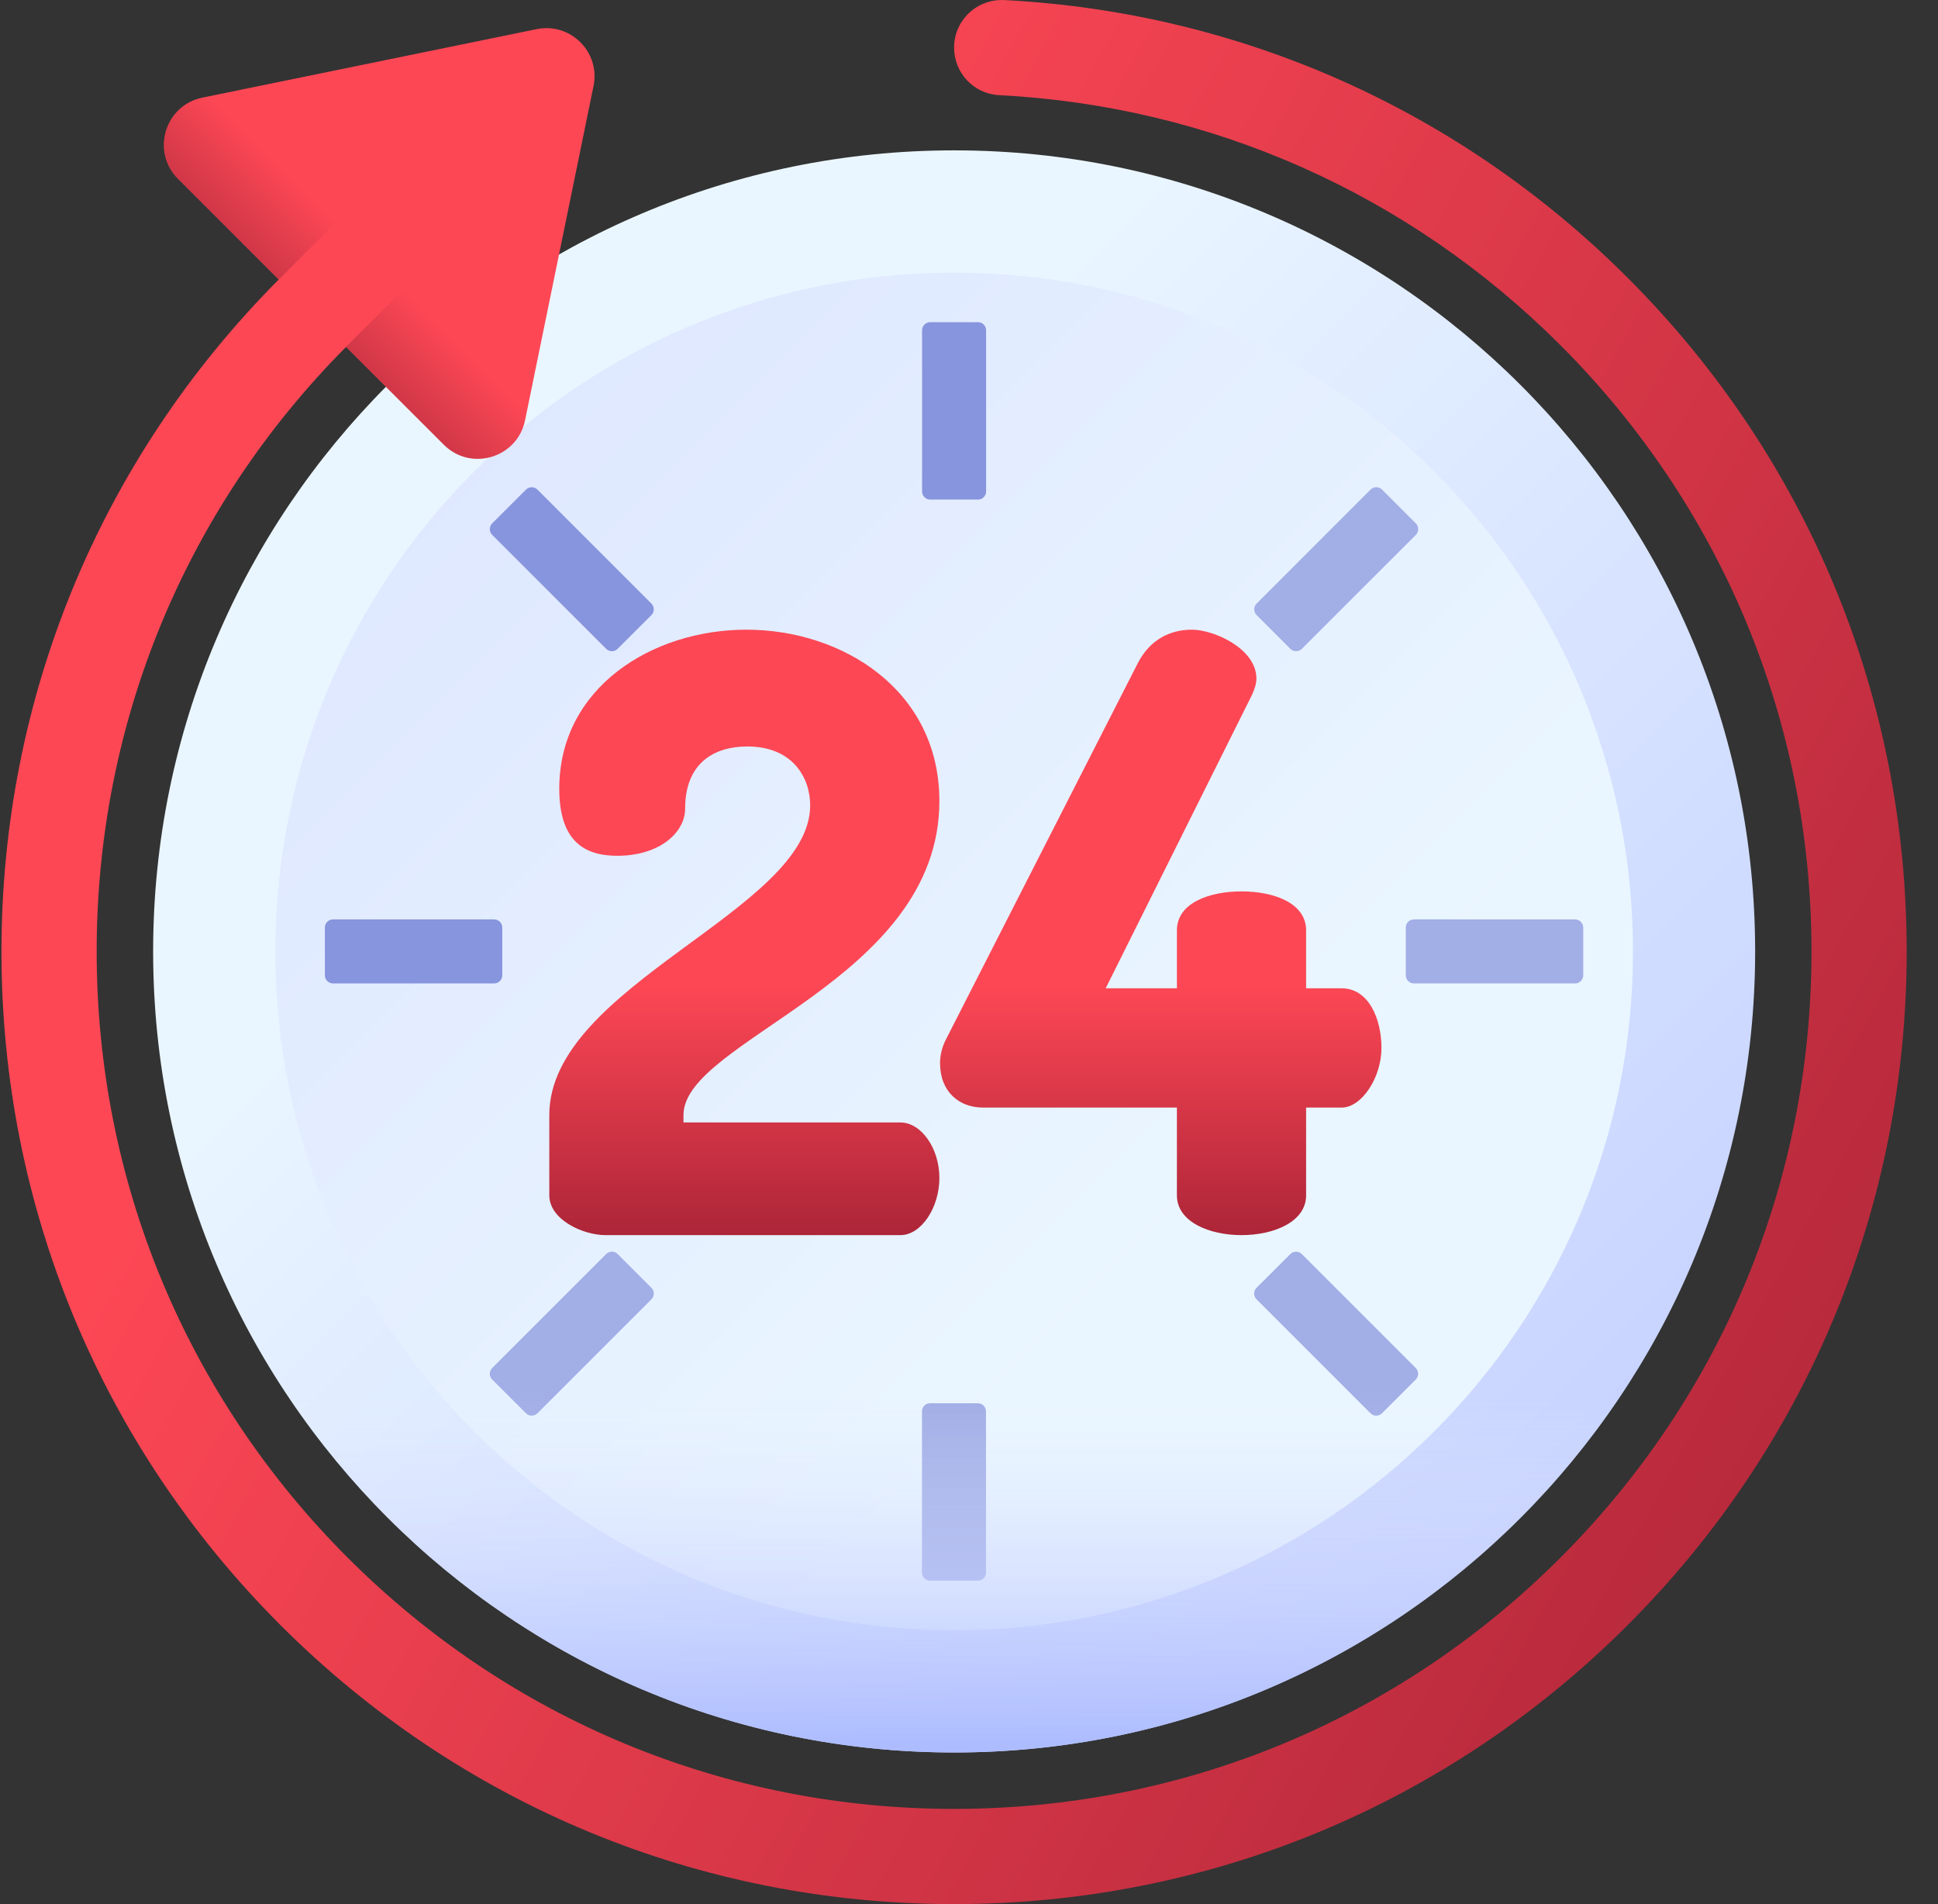 <svg width="57" height="56" viewBox="0 0 57 56" fill="none" xmlns="http://www.w3.org/2000/svg">
<rect x="0" y="0" width="57" height="56" fill="#333333" stroke="none"/>
<path d="M28.063 51.54C41.075 51.54 51.622 40.993 51.622 27.981C51.622 14.97 41.075 4.422 28.063 4.422C15.052 4.422 4.504 14.97 4.504 27.981C4.504 40.993 15.052 51.54 28.063 51.54Z" fill="url(#paint0_linear_4808_1870)"/>
<path d="M28.063 47.948C39.089 47.948 48.028 39.009 48.028 27.982C48.028 16.956 39.089 8.017 28.063 8.017C17.036 8.017 8.098 16.956 8.098 27.982C8.098 39.009 17.036 47.948 28.063 47.948Z" fill="url(#paint1_linear_4808_1870)"/>
<path d="M28.761 41.27H27.357C27.293 41.27 27.232 41.295 27.187 41.34C27.142 41.385 27.117 41.446 27.117 41.509V46.249C27.117 46.381 27.224 46.488 27.357 46.488H28.761C28.824 46.488 28.885 46.463 28.93 46.418C28.975 46.373 29 46.312 29 46.249V41.509C29 41.446 28.975 41.385 28.93 41.34C28.885 41.295 28.824 41.27 28.761 41.27Z" fill="#A2AEE6"/>
<path d="M28.763 9.475H27.359C27.296 9.475 27.235 9.5 27.19 9.545C27.145 9.59 27.12 9.651 27.12 9.714V14.454C27.12 14.586 27.227 14.693 27.359 14.693H28.763C28.827 14.693 28.888 14.668 28.933 14.623C28.977 14.578 29.003 14.517 29.003 14.454V9.714C29.003 9.651 28.977 9.59 28.933 9.545C28.888 9.5 28.827 9.475 28.763 9.475ZM14.773 28.683V27.279C14.773 27.216 14.748 27.155 14.703 27.11C14.658 27.065 14.597 27.04 14.534 27.04H9.794C9.731 27.04 9.67 27.065 9.625 27.11C9.58 27.155 9.555 27.216 9.555 27.279V28.683C9.555 28.816 9.662 28.923 9.794 28.923H14.534C14.597 28.923 14.658 28.898 14.703 28.853C14.748 28.808 14.773 28.747 14.773 28.683Z" fill="#8795DE"/>
<path d="M46.326 27.04H41.587C41.523 27.04 41.462 27.066 41.417 27.11C41.373 27.155 41.347 27.216 41.347 27.28V28.684C41.347 28.816 41.455 28.923 41.587 28.923H46.326C46.39 28.923 46.451 28.898 46.495 28.853C46.54 28.808 46.566 28.747 46.566 28.684V27.28C46.566 27.216 46.54 27.155 46.495 27.11C46.451 27.066 46.39 27.04 46.326 27.04ZM18.166 36.882C18.122 36.837 18.061 36.811 17.997 36.811C17.934 36.811 17.873 36.837 17.828 36.882L14.476 40.233C14.431 40.278 14.406 40.339 14.406 40.402C14.406 40.466 14.431 40.527 14.476 40.572L15.469 41.564C15.514 41.609 15.575 41.634 15.638 41.634C15.702 41.634 15.763 41.609 15.808 41.564L19.159 38.213C19.204 38.168 19.229 38.107 19.229 38.044C19.229 37.98 19.204 37.919 19.159 37.874L18.166 36.882ZM37.952 19.082C37.996 19.127 38.057 19.152 38.121 19.152C38.184 19.152 38.245 19.127 38.29 19.082L41.642 15.731C41.687 15.686 41.712 15.625 41.712 15.561C41.712 15.498 41.687 15.437 41.642 15.392L40.649 14.399C40.604 14.354 40.543 14.329 40.48 14.329C40.416 14.329 40.355 14.354 40.31 14.399L36.959 17.751C36.914 17.796 36.889 17.856 36.889 17.92C36.889 17.983 36.914 18.044 36.959 18.089L37.952 19.082Z" fill="#A2AEE6"/>
<path d="M15.808 14.4C15.763 14.355 15.702 14.33 15.638 14.33C15.575 14.33 15.514 14.355 15.469 14.4L14.476 15.392C14.431 15.437 14.406 15.498 14.406 15.562C14.406 15.625 14.431 15.686 14.476 15.731L17.828 19.082C17.873 19.127 17.934 19.153 17.997 19.153C18.061 19.153 18.122 19.127 18.166 19.082L19.159 18.09C19.204 18.045 19.229 17.984 19.229 17.92C19.229 17.857 19.204 17.796 19.159 17.751L15.808 14.4Z" fill="#8795DE"/>
<path d="M38.288 36.882C38.243 36.837 38.182 36.812 38.119 36.812C38.055 36.812 37.995 36.837 37.95 36.882L36.957 37.874C36.912 37.919 36.887 37.98 36.887 38.044C36.887 38.107 36.912 38.168 36.957 38.213L40.308 41.564C40.353 41.609 40.414 41.635 40.477 41.635C40.541 41.635 40.602 41.609 40.647 41.564L41.64 40.572C41.684 40.527 41.71 40.466 41.71 40.402C41.71 40.339 41.684 40.278 41.64 40.233L38.288 36.882Z" fill="#A2AEE6"/>
<path d="M27.629 23.561C27.629 20.297 24.779 18.519 21.954 18.519C19.177 18.519 16.449 20.224 16.449 23.196C16.449 24.73 17.18 25.169 18.154 25.169C19.396 25.169 20.151 24.487 20.151 23.78C20.151 22.441 21.004 21.954 21.978 21.954C23.342 21.954 23.829 22.904 23.829 23.683C23.829 26.777 16.156 28.969 16.156 32.793V35.156C16.156 35.862 17.131 36.325 17.813 36.325H26.484C27.093 36.325 27.629 35.521 27.629 34.644C27.629 33.767 27.093 33.012 26.484 33.012H20.102V32.793C20.102 30.576 27.629 28.847 27.629 23.561Z" fill="url(#paint2_linear_4808_1870)"/>
<path d="M39.462 29.066H38.415V27.361C38.415 26.557 37.465 26.216 36.515 26.216C35.565 26.216 34.615 26.557 34.615 27.361V29.066H32.52L36.832 20.419C36.905 20.248 36.953 20.102 36.953 19.956C36.953 19.079 35.711 18.519 35.053 18.519C34.444 18.519 33.836 18.787 33.47 19.493L27.843 30.528C27.697 30.796 27.648 31.064 27.648 31.259C27.648 32.111 28.209 32.574 28.915 32.574H34.615V35.156C34.615 35.935 35.565 36.325 36.515 36.325C37.465 36.325 38.415 35.935 38.415 35.156V32.574H39.462C40.047 32.574 40.631 31.697 40.631 30.82C40.631 29.943 40.242 29.066 39.462 29.066Z" fill="url(#paint3_linear_4808_1870)"/>
<path d="M47.873 8.17C42.931 3.229 36.468 0.36 29.541 0.002C28.738 -0.04 28.061 0.596 28.061 1.4C28.061 2.143 28.64 2.76 29.382 2.798C35.622 3.118 41.442 5.7 45.893 10.15C50.656 14.914 53.279 21.246 53.279 27.982C53.279 34.718 50.656 41.05 45.893 45.814C41.129 50.577 34.797 53.2 28.061 53.2C21.325 53.2 14.993 50.577 10.229 45.814C5.466 41.05 2.843 34.718 2.843 27.982C2.843 21.27 5.447 14.961 10.178 10.203L13.054 13.078C13.852 13.876 15.217 13.466 15.443 12.36L17.457 2.529C17.661 1.533 16.781 0.653 15.785 0.857L5.954 2.871C4.848 3.097 4.438 4.462 5.236 5.26L8.197 8.222C2.938 13.508 0.043 20.523 0.043 27.982C0.043 35.465 2.958 42.502 8.249 47.794C13.541 53.086 20.578 56 28.061 56C35.544 56 42.581 53.086 47.873 47.794C53.165 42.502 56.079 35.465 56.079 27.982C56.079 20.498 53.165 13.462 47.873 8.17Z" fill="url(#paint4_linear_4808_1870)"/>
<path d="M17.353 3.026L15.441 12.36C15.215 13.465 13.85 13.875 13.052 13.078L10.176 10.202L17.353 3.026Z" fill="url(#paint5_linear_4808_1870)"/>
<path d="M15.505 0.915L8.197 8.223L5.236 5.261C4.439 4.462 4.849 3.097 5.954 2.871L15.505 0.915Z" fill="url(#paint6_linear_4808_1870)"/>
<path d="M6.613 37.727C10.32 45.876 18.532 51.541 28.068 51.541C37.604 51.541 45.816 45.876 49.523 37.727H6.613Z" fill="url(#paint7_linear_4808_1870)"/>
<defs>
<linearGradient id="paint0_linear_4808_1870" x1="18.773" y1="18.691" x2="55.969" y2="55.887" gradientUnits="userSpaceOnUse">
<stop stop-color="#EAF6FF"/>
<stop offset="1" stop-color="#B9C5FF"/>
</linearGradient>
<linearGradient id="paint1_linear_4808_1870" x1="35.912" y1="35.832" x2="-4.346" y2="-4.427" gradientUnits="userSpaceOnUse">
<stop stop-color="#EAF6FF"/>
<stop offset="1" stop-color="#D6DDFF"/>
</linearGradient>
<linearGradient id="paint2_linear_4808_1870" x1="21.893" y1="28.99" x2="21.893" y2="36.384" gradientUnits="userSpaceOnUse">
<stop stop-color="#FD4755"/>
<stop offset="1" stop-color="#AC2538"/>
</linearGradient>
<linearGradient id="paint3_linear_4808_1870" x1="34.14" y1="28.99" x2="34.14" y2="36.384" gradientUnits="userSpaceOnUse">
<stop stop-color="#FD4755"/>
<stop offset="1" stop-color="#AC2538"/>
</linearGradient>
<linearGradient id="paint4_linear_4808_1870" x1="12.608" y1="19.49" x2="59.711" y2="45.375" gradientUnits="userSpaceOnUse">
<stop stop-color="#FD4755"/>
<stop offset="1" stop-color="#AC2538"/>
</linearGradient>
<linearGradient id="paint5_linear_4808_1870" x1="13.791" y1="10.466" x2="10.032" y2="14.225" gradientUnits="userSpaceOnUse">
<stop stop-color="#972437" stop-opacity="0"/>
<stop offset="1" stop-color="#972437"/>
</linearGradient>
<linearGradient id="paint6_linear_4808_1870" x1="7.891" y1="4.564" x2="4.132" y2="8.323" gradientUnits="userSpaceOnUse">
<stop stop-color="#972437" stop-opacity="0"/>
<stop offset="1" stop-color="#972437"/>
</linearGradient>
<linearGradient id="paint7_linear_4808_1870" x1="28.068" y1="41.087" x2="28.068" y2="51.29" gradientUnits="userSpaceOnUse">
<stop stop-color="#E3E8FF" stop-opacity="0"/>
<stop offset="0.468" stop-color="#CBD4FF" stop-opacity="0.468"/>
<stop offset="1" stop-color="#ADBCFF"/>
</linearGradient>
</defs>
</svg>
